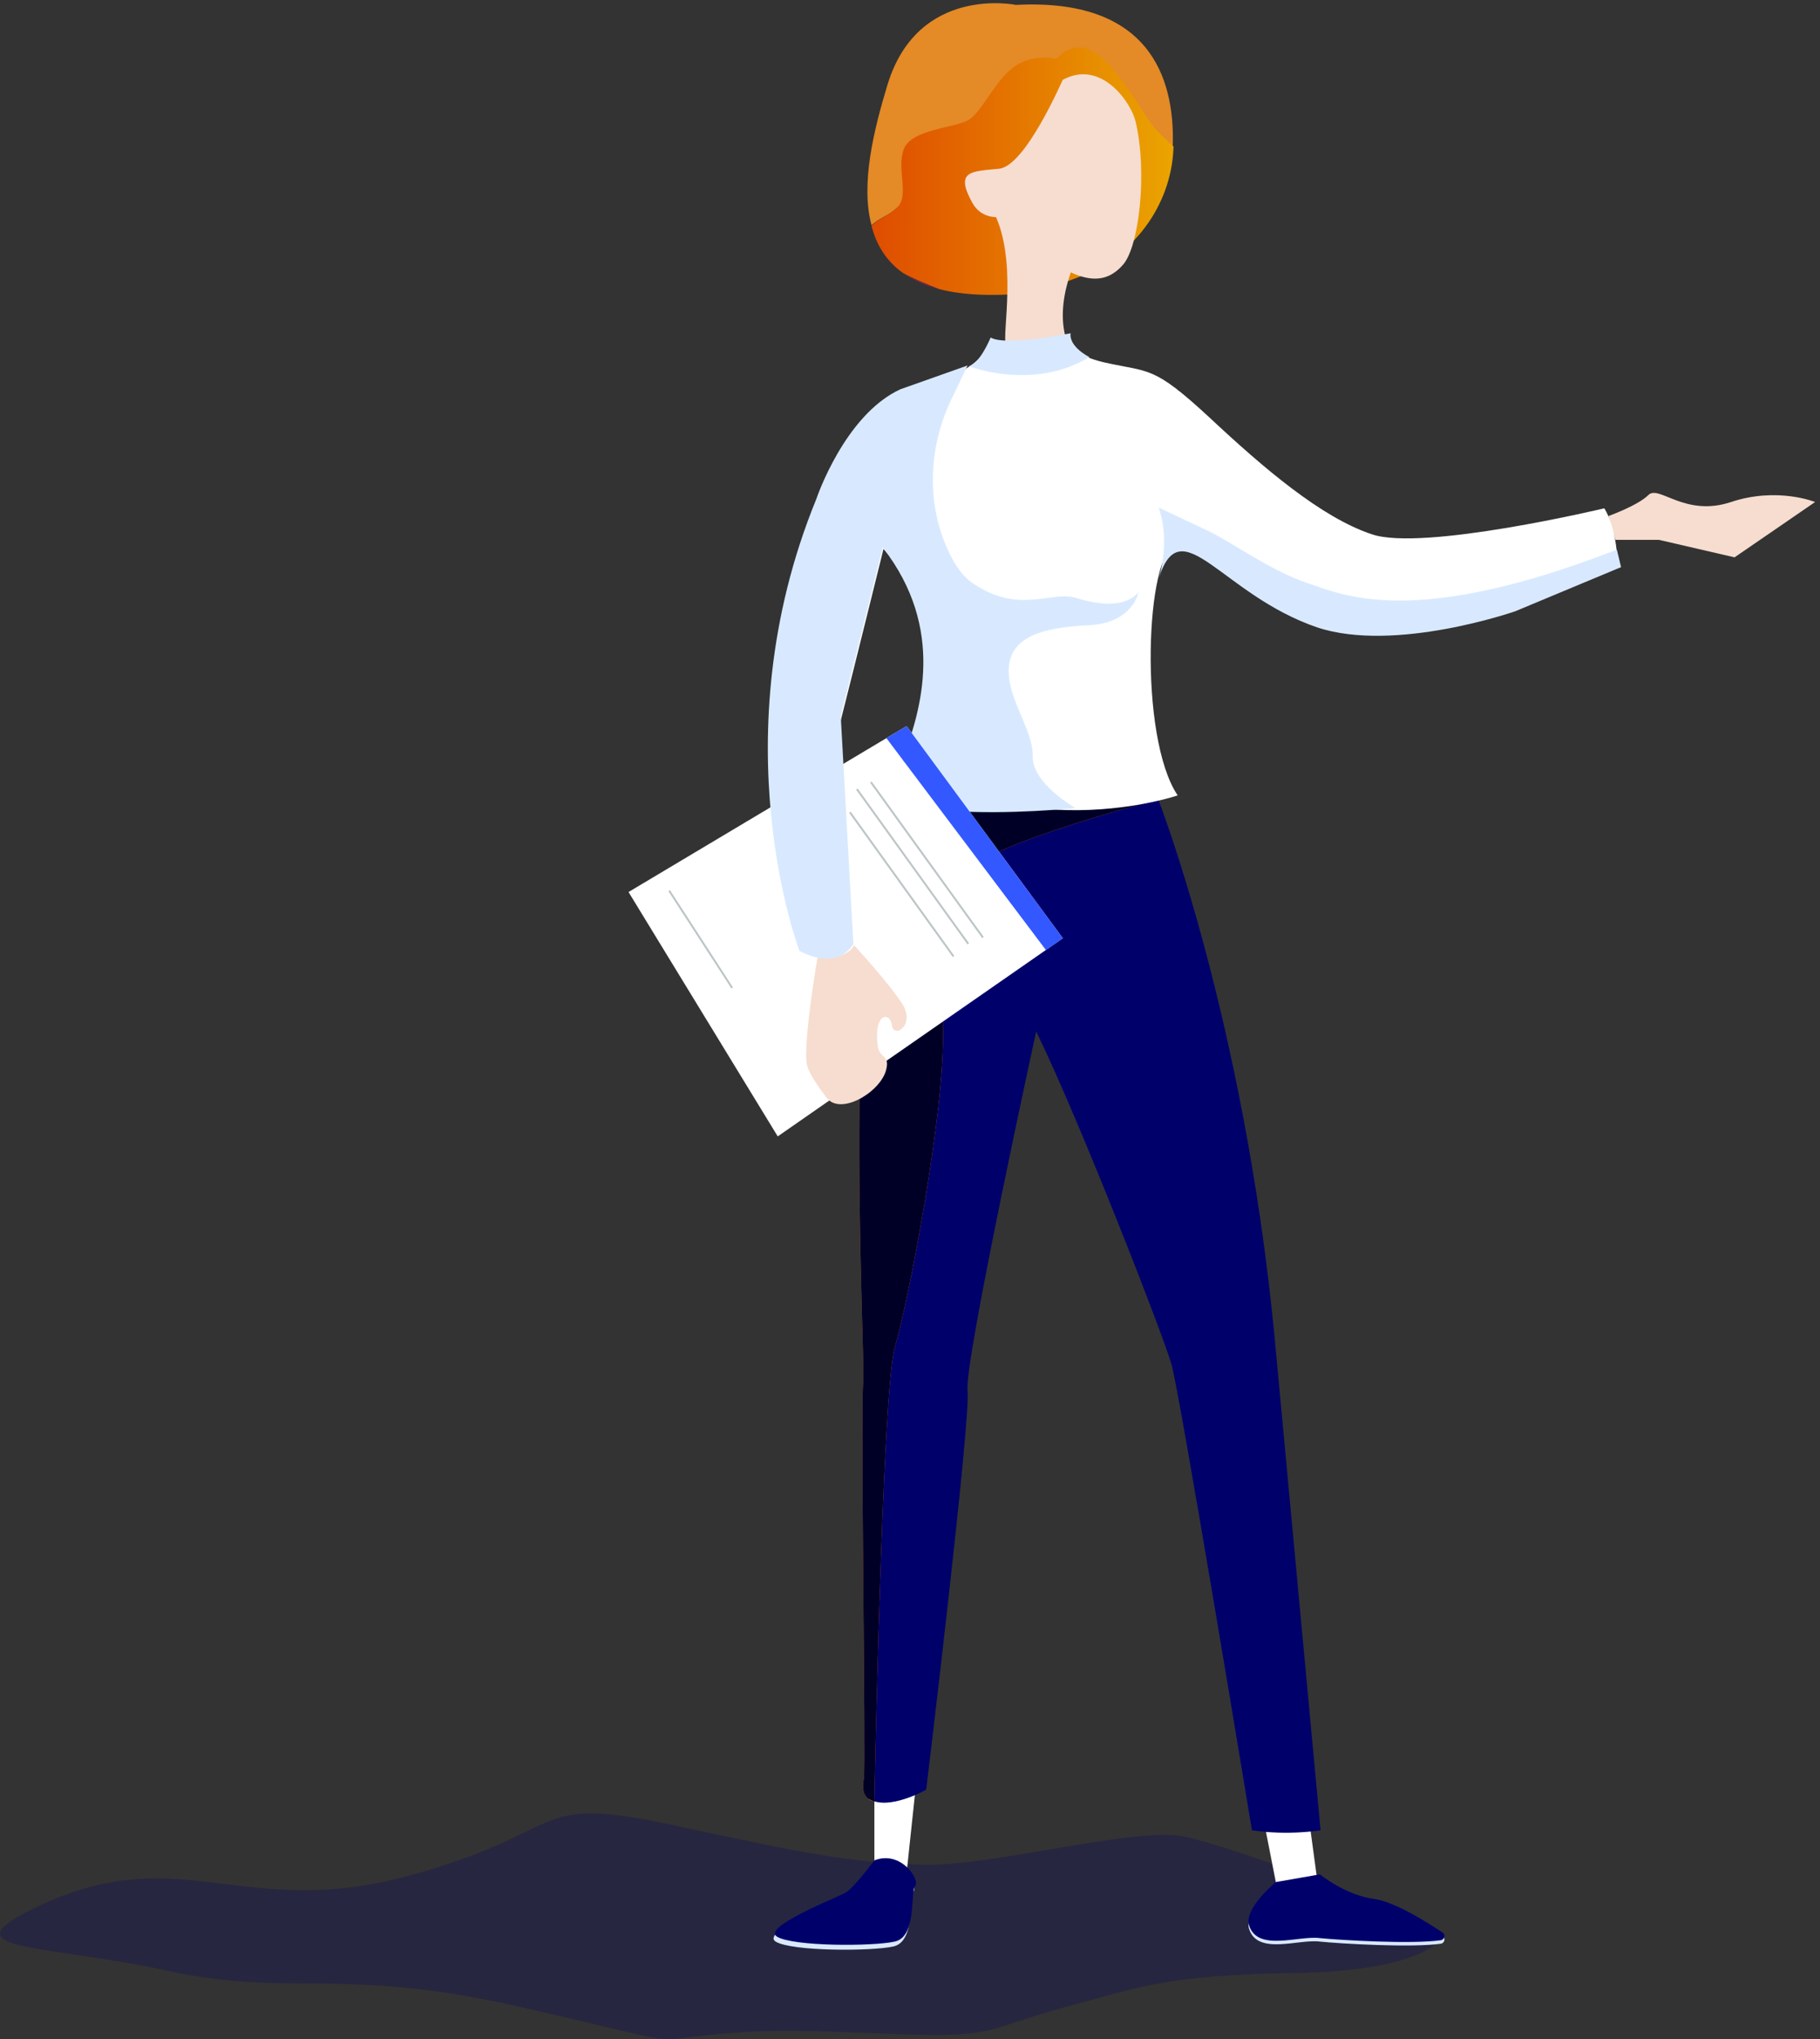 <svg xmlns="http://www.w3.org/2000/svg" width="234" height="262" viewBox="0 0 234 262">
    <rect x="0" y="0" width="234" height="262" fill="#333333" stroke="none"/>
    <defs>
        <linearGradient id="a" x1="-.094%" x2="99.945%" y1="50.06%" y2="50.06%">
            <stop offset="0%" stop-color="#DF4C00"/>
            <stop offset="100%" stop-color="#EAA400"/>
        </linearGradient>
        <linearGradient id="b" x1="-125.733%" x2="222.879%" y1="50.136%" y2="50.136%">
            <stop offset="39.77%" stop-color="#E16E3B"/>
            <stop offset="100%" stop-color="#EEB900"/>
        </linearGradient>
        <linearGradient id="c" x1="-131.35%" x2="6457.42%" y1="46.47%" y2="46.47%">
            <stop offset="39.77%" stop-color="#E16E3B"/>
            <stop offset="100%" stop-color="#EEB900"/>
        </linearGradient>
        <linearGradient id="d" x1="-.236%" x2="154.202%" y1="49.956%" y2="49.956%">
            <stop offset="39.77%" stop-color="#E16E3B"/>
            <stop offset="100%" stop-color="#EEB900"/>
        </linearGradient>
    </defs>
    <g fill="none" fill-rule="nonzero">
        <path fill="#00006B" d="M185 249.371s-2.61 3.968-18.984 4.144c-16.374.265-19.883 1.94-29.51 4.497-9.627 2.646-8.277 3.792-20.693 3.35-12.416-.44-16.285-.704-24.562.09-8.277.88-2.7 1.322-24.922-3.704-22.312-5.026-29.33-1.146-44.625-4.497-15.295-3.35-27.89-2.557-18.444-7.495 19.344-10.051 27.081 1.058 48.674-4.585 21.593-5.731 15.655-10.669 34.009-6.79 18.354 3.969 23.212 4.85 32.3 5.203 9.086.353 27.71-4.938 34.008-3.615 6.298 1.323 24.112 8.2 24.112 8.2l8.637 5.202" opacity=".25"/>
        <path fill="#722742" d="M120.796 37.155c-1.8-.72-3.332-1.44-4.683-2.069 1.261.9 2.792 1.62 4.683 2.07z"/>
        <path fill="#E48A26" d="M115.303 26.72c1.711-1.62 7.565.899 8.555-1.71.991-2.609 2.072-4.138 3.873-5.218 1.711-1.08 2.702-3.419 5.133-5.038 2.432-1.71 6.485 3.959 6.485 3.959 4.142-4.409-2.522-.27 1.26 5.487.72 1.08 8.826-6.657 10.177-5.487.27-8.907-3.152-18.983-20.173-18.083 0 0-12.518-2.61-16.48 10.166-1.802 5.937-3.513 12.865-2.072 18.172.81-.9 2.251-1.259 3.242-2.249z"/>
        <path fill="url(#a)" d="M22.064 37.515l5.044-1.89c7.024-2.608 11.977-9.176 12.248-16.643v-.18c-1.351-1.169-2.522-2.339-3.243-3.418-3.782-5.848-7.655-12.235-11.797-7.827 0 0-2.972-.72-5.404.99-2.431 1.709-4.142 5.757-5.854 6.837-1.71 1.08-7.384 1.17-8.375 3.778-.99 2.61.81 5.938-.9 7.557-.991.99-2.432 1.35-3.243 2.34.63 2.428 1.892 4.498 4.053 6.027 1.35.72 2.882 1.35 4.683 2.07 3.152.809 7.295.989 12.788.36z" transform="translate(111.52)"/>
        <path fill="#FFF" d="M112.421 231.478v9.176s.72.63 4.143 0l1.08-10.166-5.223.99zM162.764 235.346l1.71 8.727h5.224l-1.35-9.986z"/>
        <path fill="#D8E9FF" d="M112.24 239.665s-2.61 3.508-3.691 4.138c-1.081.63-10.807 4.408-8.826 5.668 2.071 1.26 12.248 1.26 15.13.63 2.882-.63 1.98-6.298 2.611-7.108.63-.81-1.8-4.678-5.223-3.328z"/>
        <path fill="#00006B" d="M112.421 239.035s-2.612 3.508-3.692 4.138c-1.081.63-10.807 4.408-8.826 5.668 2.071 1.26 12.248 1.26 15.13.63 2.882-.63 1.981-6.298 2.611-7.108.72-.81-1.8-4.678-5.223-3.328z"/>
        <path fill="url(#b)" d="M22.064.18l17.021 3.509S30.71.899 22.065.179z" transform="translate(109.72 98.96)"/>
        <path fill="#00006B" d="M163.844 171.472c-3.962-40.754-14.95-68.823-14.95-68.823s-24.585 3.059-27.557 6.657c-3.062 3.599-4.053 10.706-3.693 21.592.27 10.886-2.881 35.716-4.593 41.473-1.71 5.758-1.35 58.747-1.35 58.747 2.521 1.62 7.384-1.17 7.384-1.17s5.764-47.59 5.314-51.28c-.45-3.688 8.826-46.15 8.826-46.15 5.853 12.054 16.48 39.493 17.38 42.732.991 3.149 10.358 59.916 10.358 59.916 4.683.72 8.825 0 8.825 0l-5.944-63.694z"/>
        <path fill="url(#c)" d="M2.702 132.517l-.81-.36c.18.18.45.27.81.36z" transform="translate(109.72 98.96)"/>
        <path fill="url(#d)" d="M11.527 33.107c-.27-10.886.27-16.644 3.333-20.242 3.062-3.599 24.315-9.087 24.315-9.087L22.155.27C16.03-.18 9.725.36 6.304 3.778-2.072 11.965 1.62 75.57 1.26 78.718c-.36 3.15.36 49.57.09 50.83-.27 1.35 0 2.16.54 2.61l.81.36s.991-52.54 2.612-58.298c1.712-5.757 6.485-30.228 6.214-41.113z" transform="translate(109.72 98.96)"/>
        <path fill="#000026" d="M121.247 132.067c-.27-10.885.27-16.643 3.332-20.242 3.062-3.598 24.316-9.086 24.316-9.086l-17.021-3.509c-6.124-.45-12.428.09-15.85 3.51-8.376 8.186-4.684 71.79-5.044 74.94-.36 3.148.36 49.57.09 50.829-.27 1.35 0 2.16.54 2.609l.811.36s.99-52.54 2.612-58.297c1.71-5.758 6.484-30.228 6.214-41.114z"/>
        <path fill="#FFF" d="M80.81 114.614l35.754-21.321 20.083 27.259-36.654 25.46z"/>
        <path fill="#F6DDD0" d="M136.647 10.256c4.953-2.699 8.826 2.969 9.366 5.398 1.53 6.477.45 16.013-1.621 18.352-2.972 3.42-7.205 2.25-16.03-6.117 0 0-2.162.27-3.333-1.8-2.341-4.228-.09-4.048 3.422-4.408 3.423-.36 8.106-11.335 8.196-11.425z"/>
        <path fill="#F6DDD0" d="M138.898 32.207s-3.692 6.478-1.62 11.965c0 0-4.504 4.139-7.926 0-.63-.81 1.711-11.335-1.891-17.453-3.512-5.937 11.437 5.488 11.437 5.488zM207.703 69.362h5.584l9.726 2.25 10.357-7.108s-4.864-1.979-10.807 0c-5.944 1.98-9.276-2.249-10.627-.9-1.351 1.35-5.134 2.7-5.134 2.7l.9 3.058zM105.126 122.891s-1.981 11.605-1.35 14.034c.27.99 1.26 2.52 2.521 4.139 1.801 2.339 7.025-.81 7.655-3.689.45-1.799-.81-1.35-1.08-2.879-.631-4.318 1.53-4.588 1.8-2.788.18 1.799 3.063.09 1.351-2.7-1.8-2.788-6.214-7.556-6.214-7.556l-4.683 1.439z"/>
        <path fill="#FFF" d="M127.37 43.543s4.504 1.08 8.466 0l1.801-.63s-1.17 2.429 4.503 3.688c5.674 1.26 6.124.36 13.239 6.928 7.115 6.657 14.5 12.955 20.984 15.114 6.484 2.249 29.899-3.329 29.899-3.329s1.621 2.25 1.711 7.377c0 0-19.272 9.446-32.421 8.637-13.148-.81-20.353-12.146-24.316-11.336-3.962.81-4.863 24.74.18 32.207 0 0-6.034 2.07-14.229 1.89-5.764-.09-12.968-2.07-18.732-3.599 0 0 .09-4.588.81-14.034.45-5.848-1.71-11.606-5.673-15.924 0 0-4.143 16.733-5.404 21.681-1.26 4.948 1.621 29.239 1.621 29.239s-1.08 2.699-6.934.9c0 0-5.133-18.174-3.602-30.948 1.53-12.775 3.602-32.477 16.57-41.204 0-.09 10.357-1.44 11.528-6.657z"/>
        <path fill="#D8E9FF" d="M127.37 43.363s-1.35 3.328-2.791 3.688c0 0 8.195 3.239 15.49-1.17 0 0-2.612-1.259-2.432-3.058 0 0-8.375 1.71-10.266.54zM122.688 50.56c-3.062 5.937-3.693 12.865-1.261 19.072.9 2.25 2.071 4.319 3.782 5.398 5.944 3.959 9.997.81 13.149 1.8 3.152.989 6.394 1.169 8.015-.72 0 0-.72 3.958-6.394 4.228-5.674.27-9.906 1.35-10.267 5.308-.36 3.958 3.152 8.097 3.062 11.515-.09 3.509 5.494 6.658 5.494 6.658s-8.376.9-16.21.36c-3.243-.18.36-2.61-1.622-3.42 0 0-4.503-2.788-4.413-3.148 2.432-6.387 5.584-16.823-2.521-27.259l-5.404 21.681 1.621 29.239s-1.8 3.598-6.934.9c0 0-10.447-27.26 2.161-58.028 0 0 3.603-10.795 10.807-14.124l8.646-3.059-1.711 3.599zM148.985 74.31s1.53-4.588 0-9.086c0 0 3.242 1.53 6.304 2.969 3.062 1.44 8.015 5.128 12.878 6.747 4.773 1.62 13.78 5.758 39.716-4.318l.54 2.249-13.598 5.668s-15.49 5.398-25.487 2.069C157 76.38 151.867 65.224 148.985 74.31z"/>
        <path fill="#3358FF" d="M113.952 94.822l20.533 27.26 2.162-1.53-20.083-27.26-2.252 1.35z"/>
        <path fill="#7D7E93" stroke="#829293" stroke-width=".25" d="M111.97 100.49l14.41 19.972M110.17 101.39l14.319 19.882M109.269 104.358l13.329 18.533M86.034 114.434l8.105 12.505" opacity=".53"/>
        <path fill="#D8E9FF" d="M164.025 242.273s-4.143 3.42-3.423 5.578c1.081 3.419 6.394 1.26 9.096 1.62 2.702.27 11.798.81 15.58.27.45-.09.63-.72.18-.99-1.89-1.26-6.123-3.959-8.825-4.318-3.603-.45-6.935-3.15-6.935-3.15l-5.673.99z"/>
        <path fill="#00006B" d="M164.025 241.824s-4.143 3.418-3.423 5.577c1.081 3.42 6.394 1.26 9.096 1.62 2.702.27 11.798.81 15.58.27.45-.09.63-.72.18-.99-1.89-1.26-6.123-3.958-8.825-4.318-3.603-.45-6.935-3.149-6.935-3.149l-5.673.99z"/>
    </g>
</svg>
